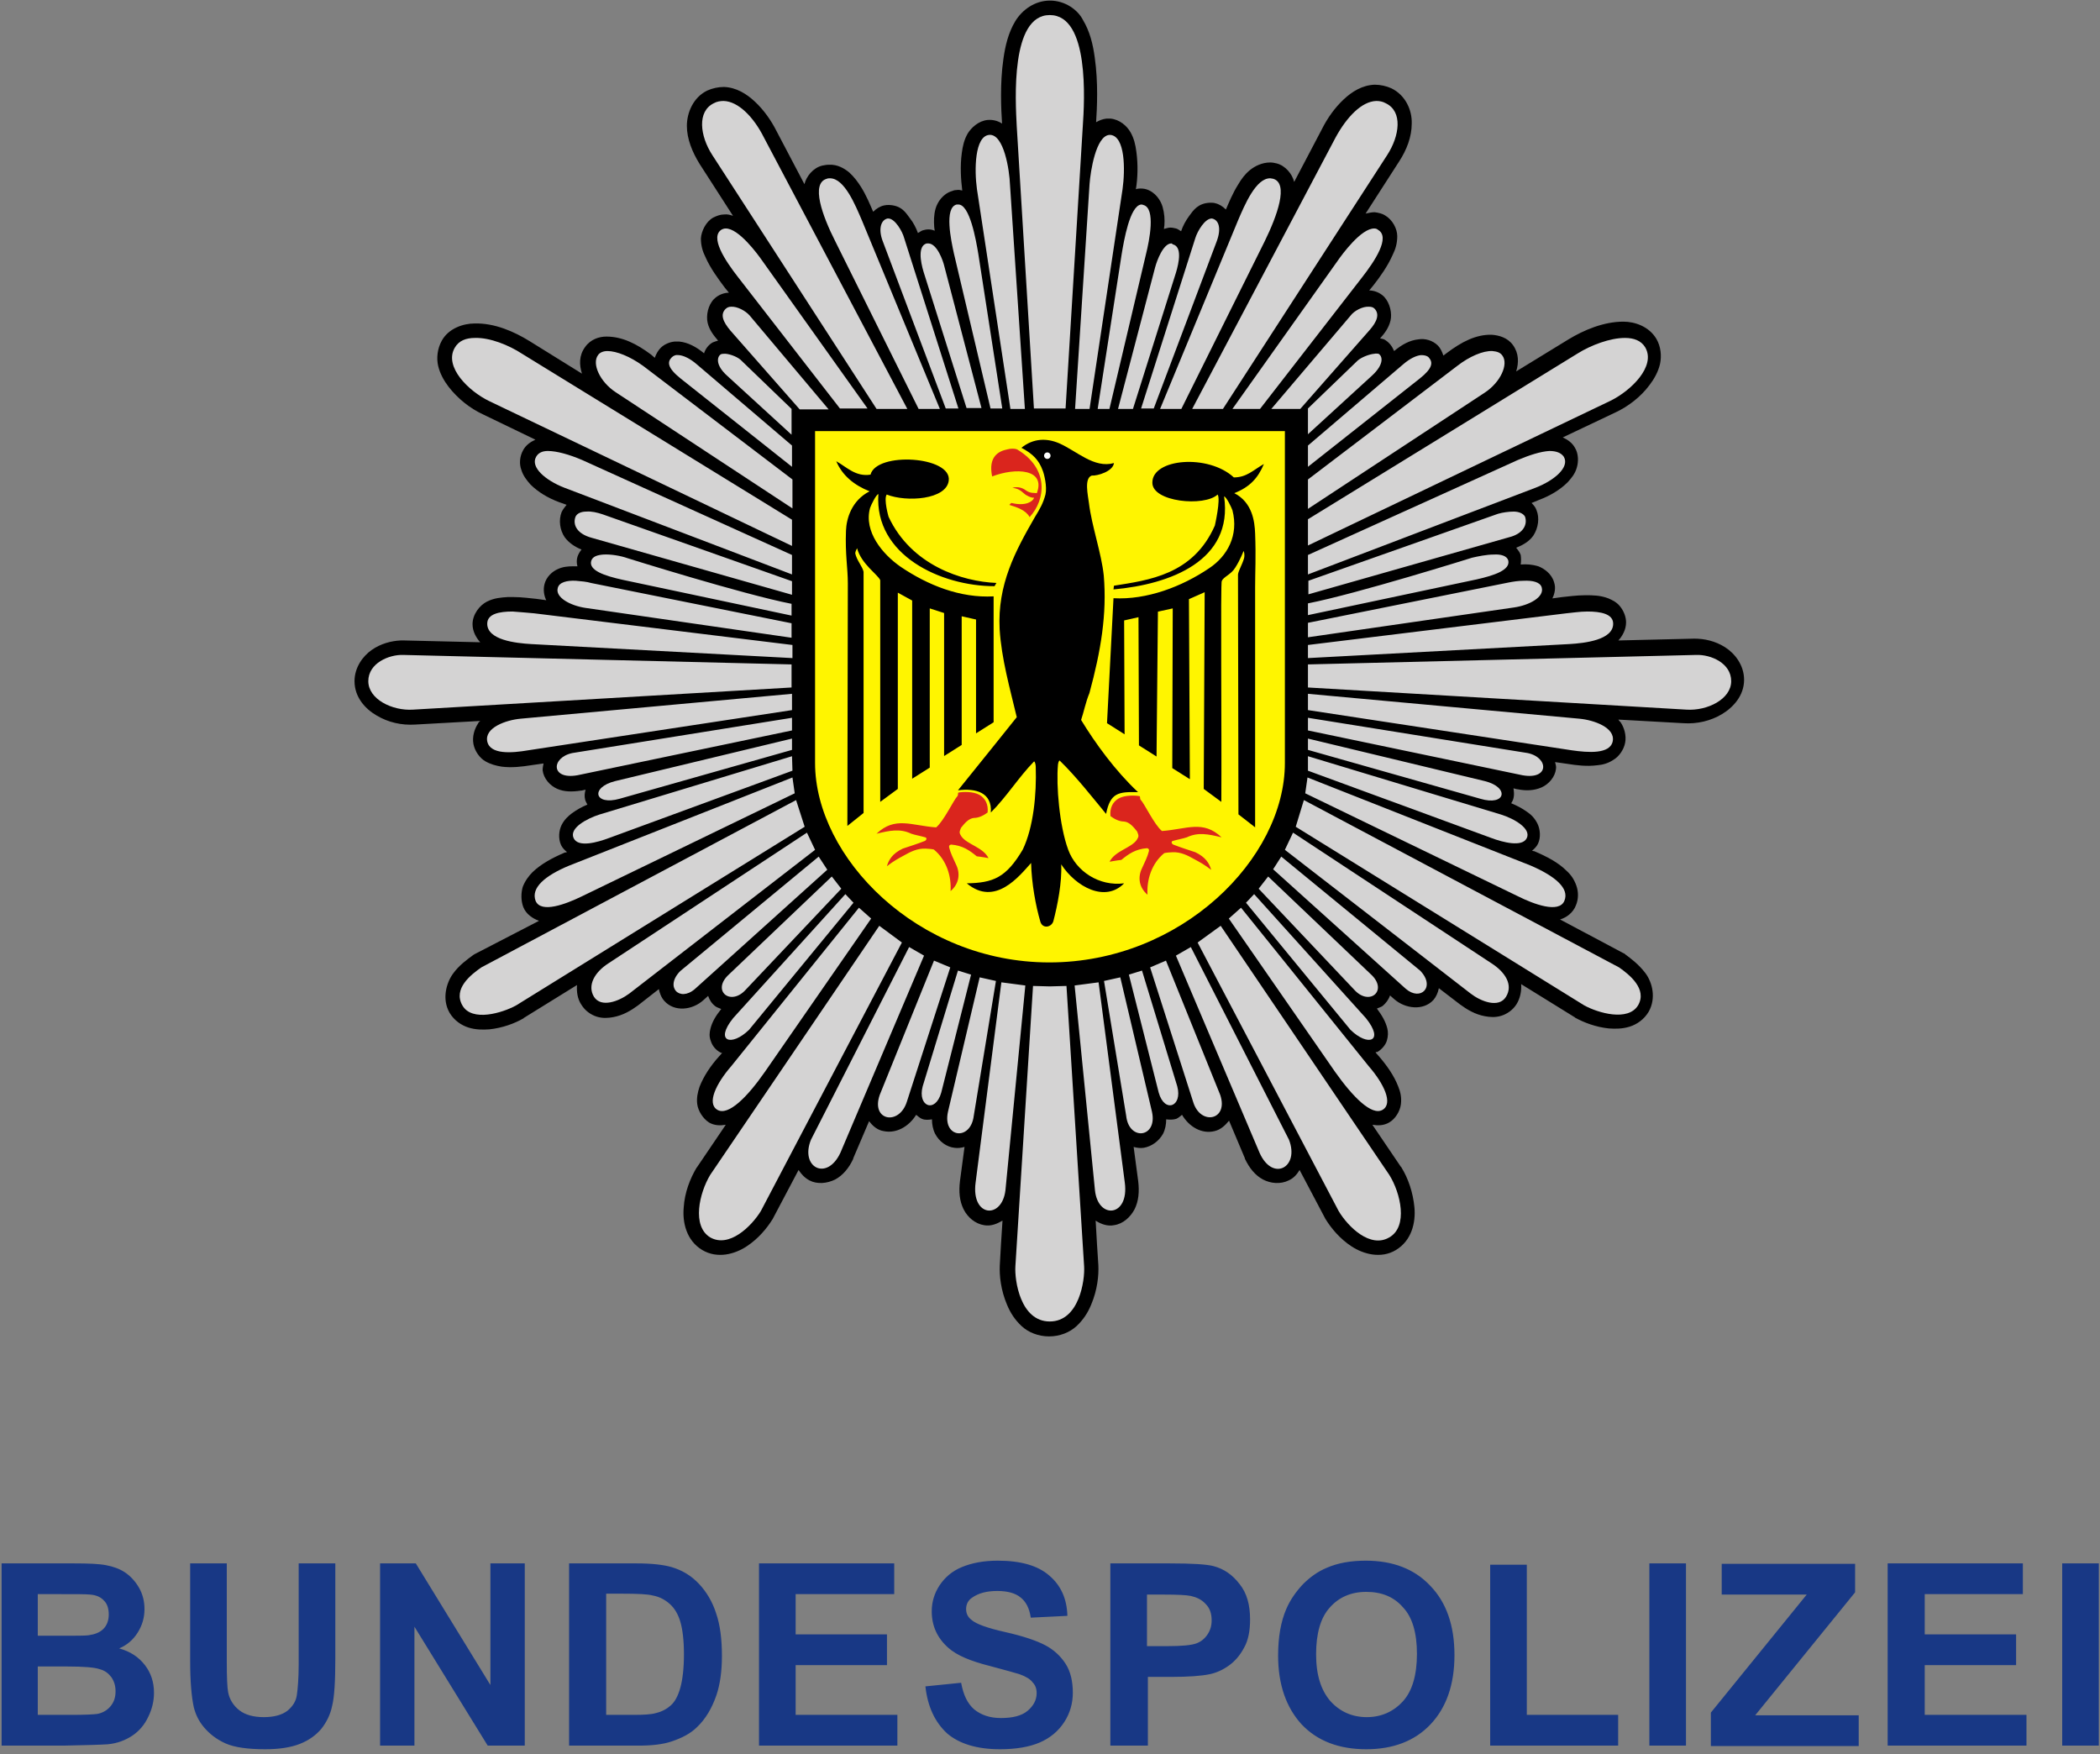 <svg width="261" height="218" viewBox="0 0 261 218" fill="none" xmlns="http://www.w3.org/2000/svg">
<rect x="0" y="0" width="261" height="218" fill="#808080" stroke="none"/>
<path d="M130.498 0.073C128.587 0.073 127.013 1.253 126.17 2.658C125.327 4.063 124.934 5.693 124.709 7.323C124.26 10.414 124.428 13.617 124.541 15.359C124.035 15.022 123.417 14.853 122.742 14.91C121.618 15.022 120.719 15.865 120.269 16.596C119.82 17.382 119.651 18.169 119.539 19.012C119.314 20.642 119.426 22.328 119.595 23.677C119.37 23.621 119.145 23.564 118.864 23.621C118.64 23.621 118.471 23.677 118.359 23.733C117.178 24.07 116.504 25.138 116.279 25.925C116.054 26.712 116.054 27.498 116.111 28.229C116.111 28.398 116.167 28.51 116.167 28.679C115.942 28.566 115.661 28.51 115.38 28.51C115.155 28.51 114.874 28.566 114.706 28.622C114.481 28.679 114.312 28.847 114.087 28.96C113.863 28.341 113.525 27.667 113.076 27.105C112.57 26.431 112.064 25.531 110.491 25.475C110.266 25.475 110.097 25.475 109.872 25.531C109.367 25.644 108.917 25.925 108.524 26.318C108.13 25.419 107.681 24.295 107.006 23.227C106.613 22.609 106.163 21.991 105.545 21.429C104.927 20.923 104.084 20.417 103.016 20.473C102.735 20.473 102.454 20.53 102.173 20.586C101.049 20.867 100.206 21.935 99.981 22.89L96.553 16.371C95.822 14.91 94.923 13.673 93.855 12.662C92.788 11.65 91.495 10.863 89.978 10.807C89.247 10.807 88.516 10.976 87.898 11.257C86.156 12.1 85.369 14.01 85.369 15.64C85.369 17.27 86.044 18.9 86.943 20.361L91.102 26.824C90.764 26.712 90.427 26.599 89.978 26.655C89.528 26.655 89.078 26.824 88.629 27.049C87.73 27.555 87.168 28.735 87.111 29.634C87.111 30.533 87.336 31.264 87.673 31.938C88.292 33.343 89.247 34.636 90.09 35.76L90.596 36.378C90.034 36.378 89.303 36.603 88.741 37.165C88.011 37.895 87.73 39.188 87.954 40.143C88.179 41.043 88.685 41.661 89.247 42.335C89.022 42.391 88.854 42.448 88.573 42.56C88.067 42.841 87.673 43.347 87.505 43.909C86.549 43.122 85.538 42.56 84.414 42.448C84.189 42.448 84.02 42.448 83.852 42.448C83.234 42.504 82.559 42.785 82.11 43.234C81.829 43.515 81.548 43.965 81.379 44.471L80.929 44.077C79.131 42.729 77.333 41.829 75.366 41.829C74.466 41.829 73.399 42.167 72.724 43.122C71.937 44.19 71.994 45.37 72.331 46.438L65.812 42.391C63.901 41.211 61.484 40.143 59.011 40.2C57.55 40.2 55.752 40.818 54.909 42.335C54.347 43.347 54.234 44.527 54.459 45.482C54.684 46.438 55.19 47.337 55.752 48.068C56.932 49.585 58.449 50.765 60.023 51.496L66.542 54.643C65.924 54.924 65.362 55.317 65.025 55.936C64.575 56.722 64.519 57.678 64.8 58.408C65.025 59.139 65.474 59.701 65.924 60.207C66.879 61.162 68.116 61.893 69.465 62.399L70.42 62.736C70.195 63.017 69.97 63.298 69.802 63.635C69.408 64.647 69.577 65.883 70.195 66.782C70.701 67.457 71.432 67.962 72.275 68.3C72.05 68.581 71.881 68.862 71.769 69.199C71.656 69.592 71.656 69.986 71.769 70.379H71.713C71.544 70.379 71.319 70.379 71.207 70.379C70.589 70.379 69.97 70.435 69.352 70.716C68.678 70.997 67.891 71.672 67.666 72.627C67.498 73.301 67.61 74.032 67.891 74.594L66.655 74.425C65.98 74.369 64.912 74.201 63.788 74.201C63.62 74.201 63.395 74.201 63.114 74.201C62.271 74.257 61.428 74.313 60.529 74.763C59.63 75.212 58.73 76.336 58.73 77.573C58.73 78.472 59.18 79.259 59.686 79.821L50.244 79.596C50.132 79.596 49.963 79.596 49.795 79.596C48.614 79.652 47.322 79.989 46.198 80.776C45.074 81.563 44.062 82.968 44.062 84.654C44.062 86.621 45.355 88.082 46.816 88.925C48.221 89.768 49.907 90.161 51.593 90.049L59.686 89.599C59.573 89.712 59.461 89.768 59.405 89.937C58.955 90.611 58.674 91.566 58.843 92.466C59.011 93.365 59.63 94.208 60.304 94.601C60.978 94.995 61.653 95.163 62.327 95.276C63.62 95.444 64.912 95.276 65.98 95.107L67.554 94.882C67.498 95.163 67.441 95.444 67.441 95.725C67.554 96.737 68.341 97.636 69.24 98.029C70.139 98.423 71.094 98.423 72.218 98.254C72.218 98.254 72.218 98.254 72.275 98.254L72.78 98.142C72.668 98.535 72.612 98.929 72.724 99.378C72.78 99.603 72.893 99.772 73.005 99.996C72.331 100.277 71.713 100.615 71.094 101.064C70.645 101.401 70.139 101.851 69.802 102.525C69.465 103.2 69.352 104.211 69.746 105.054C69.914 105.392 70.195 105.673 70.476 105.897L70.251 105.954H70.195C68.622 106.628 67.273 107.359 66.205 108.37C65.699 108.876 65.25 109.494 64.969 110.225C64.744 111.012 64.744 111.911 65.025 112.698C65.362 113.597 66.205 114.159 66.992 114.44L58.955 118.599C58.899 118.655 58.843 118.655 58.787 118.711C58.112 119.217 57.044 119.947 56.258 121.071C55.471 122.195 54.909 124.162 55.864 125.848C56.426 126.804 57.325 127.422 58.225 127.703C59.124 127.984 59.967 127.984 60.81 127.928C62.44 127.759 63.957 127.197 65.025 126.579C65.025 126.579 65.081 126.579 65.081 126.523L71.713 122.42C71.656 123.263 71.769 124.162 72.275 124.893C72.724 125.624 73.455 126.129 74.185 126.354C74.916 126.579 75.59 126.523 76.209 126.41C77.445 126.186 78.457 125.567 79.3 124.949L81.885 122.926C81.997 123.432 82.166 123.938 82.559 124.387C83.796 125.792 86.044 125.567 87.449 124.275L88.011 123.769C88.179 124.275 88.46 124.724 88.91 125.062C89.135 125.23 89.416 125.286 89.64 125.399C88.966 126.242 88.516 126.972 88.292 127.872C88.179 128.321 88.123 128.827 88.348 129.389C88.516 129.951 88.966 130.513 89.528 130.794C89.584 130.85 89.697 130.85 89.753 130.85L89.416 131.244L89.359 131.3C88.292 132.48 87.449 133.773 86.943 135.065C86.718 135.74 86.549 136.47 86.662 137.257C86.774 138.044 87.336 138.999 88.123 139.505C88.797 139.898 89.528 139.898 90.202 139.786L86.662 145.013C86.662 145.013 86.662 145.069 86.606 145.069C85.763 146.474 85.088 148.216 84.976 150.071C84.807 151.925 85.313 154.173 87.28 155.353C89.191 156.477 91.326 155.859 92.788 154.904C94.249 153.948 95.317 152.656 96.047 151.476C96.047 151.419 96.103 151.419 96.103 151.363L99.251 145.406C99.588 145.912 99.981 146.361 100.599 146.699C101.555 147.204 102.791 147.092 103.803 146.586C104.758 146.08 105.545 145.125 106.051 144.001C106.051 144.001 106.051 144.001 106.051 143.945L108.018 139.336C108.467 139.955 109.086 140.46 109.816 140.573C111.39 140.91 112.963 140.011 113.863 138.55C114.087 138.718 114.312 138.943 114.593 139.055C114.987 139.224 115.436 139.168 115.83 139.112C115.83 139.73 115.942 140.348 116.223 140.91C116.729 141.865 117.628 142.54 118.64 142.652C119.089 142.708 119.483 142.652 119.876 142.54L119.314 146.755C119.145 148.104 119.258 149.284 119.764 150.295C120.269 151.307 121.225 152.094 122.293 152.262C123.136 152.431 123.922 152.094 124.597 151.7C124.428 154.005 124.372 155.41 124.26 157.264C124.203 158.501 124.372 160.299 125.159 162.154C125.552 163.109 126.114 164.008 126.957 164.795C127.8 165.582 129.037 166.088 130.385 166.088C131.734 166.088 132.971 165.582 133.814 164.795C134.657 164.008 135.219 163.109 135.612 162.154C136.399 160.299 136.567 158.501 136.511 157.264C136.399 155.41 136.286 154.005 136.174 151.7C136.848 152.15 137.691 152.431 138.478 152.262C139.602 152.094 140.501 151.251 141.007 150.295C141.513 149.284 141.625 148.104 141.457 146.755L140.895 142.54C141.288 142.652 141.682 142.708 142.131 142.652C143.143 142.484 144.042 141.809 144.548 140.91C144.829 140.348 144.941 139.73 144.941 139.112C145.391 139.168 145.784 139.168 146.178 139.055C146.459 138.943 146.683 138.718 146.908 138.55C147.807 140.067 149.381 140.966 150.955 140.573C151.685 140.404 152.247 139.898 152.753 139.28L154.72 143.945C154.72 143.945 154.72 143.945 154.72 144.001C155.282 145.181 156.013 146.08 156.968 146.586C157.923 147.092 159.16 147.204 160.171 146.699C160.79 146.418 161.183 145.968 161.52 145.406L164.667 151.363C164.667 151.419 164.724 151.419 164.724 151.476C165.454 152.656 166.522 153.948 167.983 154.904C169.444 155.859 171.636 156.477 173.491 155.353C175.458 154.173 175.964 151.925 175.795 150.071C175.626 148.216 175.008 146.418 174.165 145.069C174.165 145.069 174.165 145.013 174.109 145.013L170.568 139.786C171.243 139.898 171.973 139.898 172.648 139.505C173.435 139.055 173.997 138.1 174.109 137.257C174.221 136.414 174.053 135.683 173.772 135.009C173.266 133.716 172.423 132.48 171.355 131.244L171.299 131.187L170.962 130.794C171.018 130.738 171.13 130.738 171.187 130.738C171.692 130.457 172.198 129.895 172.367 129.333C172.535 128.771 172.535 128.265 172.423 127.815C172.198 126.916 171.749 126.186 171.13 125.343C171.355 125.23 171.636 125.174 171.861 125.005C172.254 124.668 172.592 124.219 172.76 123.713L173.266 124.162C174.671 125.399 176.919 125.624 178.155 124.275C178.493 123.881 178.717 123.376 178.83 122.814L181.471 124.837C182.314 125.455 183.326 126.073 184.562 126.298C185.18 126.41 185.855 126.467 186.585 126.242C187.316 126.017 188.047 125.511 188.496 124.781C188.946 124.05 189.114 123.151 189.058 122.308L195.69 126.41C195.69 126.41 195.746 126.41 195.746 126.467C196.87 127.085 198.331 127.647 199.961 127.815C200.804 127.872 201.647 127.872 202.546 127.591C203.445 127.31 204.345 126.691 204.907 125.736C205.862 124.05 205.356 122.083 204.513 120.959C203.67 119.835 202.659 119.104 201.984 118.599C201.928 118.542 201.872 118.486 201.816 118.486L193.891 114.271C194.678 114.046 195.521 113.428 195.858 112.529C196.196 111.742 196.196 110.843 195.915 110.056C195.634 109.269 195.24 108.707 194.678 108.202C193.667 107.19 192.262 106.459 190.688 105.785H190.632L190.407 105.729C190.688 105.504 190.969 105.223 191.138 104.886C191.531 104.099 191.419 103.031 191.081 102.357C190.744 101.682 190.295 101.233 189.789 100.896C189.171 100.446 188.496 100.109 187.822 99.828C187.934 99.659 188.047 99.434 188.103 99.21C188.215 98.76 188.159 98.367 188.103 97.973L188.552 98.086C188.552 98.086 188.552 98.086 188.609 98.086C189.676 98.31 190.688 98.254 191.587 97.861C192.486 97.467 193.273 96.568 193.386 95.557C193.442 95.219 193.329 94.995 193.273 94.714L194.847 94.938C195.915 95.107 197.207 95.276 198.5 95.107C199.174 95.051 199.849 94.882 200.523 94.433C201.197 94.039 201.816 93.196 201.984 92.297C202.153 91.398 201.872 90.442 201.422 89.768C201.31 89.656 201.197 89.543 201.141 89.431L209.234 89.88C210.92 89.993 212.606 89.599 214.011 88.756C215.416 87.913 216.765 86.452 216.765 84.485C216.765 82.687 215.641 81.226 214.404 80.439C213.168 79.652 211.819 79.371 210.583 79.371L201.141 79.596C201.647 79.034 202.097 78.247 202.097 77.348C202.097 76.673 201.816 75.943 201.366 75.381C200.916 74.819 200.411 74.594 199.905 74.369C198.893 73.976 197.938 73.976 197.039 73.976C195.915 73.976 194.847 74.144 194.172 74.201L192.936 74.369C193.217 73.807 193.386 73.077 193.161 72.402C192.88 71.334 191.924 70.66 191.194 70.379C190.463 70.154 189.733 70.098 189.058 70.154H189.002C189.058 69.761 189.058 69.367 189.002 68.974C188.89 68.637 188.665 68.356 188.44 68.075C189.283 67.738 190.07 67.288 190.576 66.557C191.194 65.602 191.362 64.366 190.969 63.41C190.857 63.073 190.632 62.792 190.351 62.511L191.306 62.118C192.655 61.612 193.891 60.881 194.847 59.926C195.296 59.42 195.746 58.914 195.971 58.127C196.196 57.397 196.196 56.385 195.746 55.655C195.409 55.036 194.847 54.643 194.229 54.362L200.748 51.271C202.321 50.54 203.895 49.36 205.019 47.843C205.581 47.112 206.087 46.213 206.312 45.258C206.536 44.246 206.424 43.066 205.862 42.11C204.963 40.593 203.221 39.975 201.759 39.975C199.287 39.975 196.814 41.043 194.959 42.167L188.44 46.157C188.777 45.089 188.777 43.909 188.047 42.897C187.372 41.942 186.248 41.661 185.405 41.605C183.438 41.548 181.64 42.504 179.841 43.853L179.392 44.19C179.223 43.684 178.998 43.234 178.717 42.953C178.043 42.279 177.088 42.054 176.357 42.167C175.177 42.279 174.221 42.841 173.266 43.628C173.041 43.066 172.704 42.616 172.198 42.279C171.973 42.11 171.749 42.11 171.524 42.054C172.086 41.436 172.592 40.762 172.816 39.862C173.041 38.963 172.76 37.671 172.03 36.884C171.468 36.322 170.737 36.097 170.175 36.097L170.681 35.479C171.524 34.411 172.479 33.062 173.097 31.657C173.435 30.983 173.659 30.252 173.659 29.353C173.659 28.454 173.097 27.33 172.142 26.768C171.805 26.543 171.299 26.431 170.849 26.374C170.4 26.374 170.063 26.487 169.725 26.543L173.884 20.08C174.84 18.619 175.458 16.989 175.458 15.359C175.514 13.673 174.671 11.819 172.929 10.976C172.311 10.695 171.58 10.526 170.849 10.526C169.332 10.582 168.039 11.369 166.972 12.381C165.904 13.392 165.005 14.629 164.274 16.09L160.846 22.609C160.621 21.654 159.778 20.586 158.654 20.305C158.429 20.249 158.148 20.192 157.867 20.192C156.856 20.192 155.956 20.642 155.338 21.148C154.72 21.654 154.27 22.272 153.877 22.946C153.203 24.014 152.753 25.138 152.36 26.037C151.966 25.644 151.517 25.363 151.011 25.25C150.842 25.194 150.617 25.194 150.393 25.194C148.875 25.25 148.313 26.15 147.807 26.824C147.358 27.442 147.021 28.06 146.796 28.735C146.571 28.622 146.402 28.454 146.178 28.398C145.897 28.341 145.728 28.285 145.447 28.285C145.166 28.285 144.941 28.398 144.66 28.454C144.66 28.285 144.716 28.117 144.716 28.004C144.773 27.274 144.716 26.487 144.492 25.7C144.267 24.913 143.592 23.845 142.412 23.508C142.187 23.452 141.85 23.396 141.401 23.452C141.344 23.452 141.288 23.508 141.176 23.508C141.401 22.159 141.457 20.473 141.232 18.844C141.12 18.001 140.951 17.214 140.501 16.427C140.052 15.64 139.153 14.853 138.029 14.741C137.804 14.741 137.635 14.741 137.523 14.741C137.017 14.797 136.624 14.966 136.23 15.191C136.343 13.448 136.511 10.301 136.062 7.154C135.837 5.468 135.443 3.894 134.6 2.489C133.982 1.253 132.409 0.073 130.498 0.073Z" fill="black"/>
<path fill-rule="evenodd" clip-rule="evenodd" d="M130.469 1.871C125.58 1.871 126.198 12.437 126.366 15.696L128.502 50.765H132.436L134.572 15.753C134.796 12.493 135.415 1.871 130.469 1.871ZM89.949 12.549C89.555 12.549 89.106 12.605 88.713 12.83C86.633 13.842 86.97 16.877 88.544 19.293L108.944 50.821H112.766L94.951 17.101C93.658 14.516 91.747 12.605 89.949 12.549ZM171.045 12.549C169.247 12.605 167.392 14.516 165.987 17.101L148.172 50.821H151.994L172.394 19.293C173.968 16.877 174.361 13.842 172.226 12.83C171.832 12.605 171.439 12.549 171.045 12.549ZM122.938 16.764C121.14 16.933 121.084 21.092 121.421 23.508L125.58 50.821H127.378L125.523 22.89C125.467 21.26 124.793 16.596 122.938 16.764ZM137.887 16.764C136.201 16.877 135.527 21.316 135.415 22.89L133.616 50.821H135.415L139.517 23.508C139.854 21.092 139.854 16.933 138 16.764C138 16.764 137.944 16.764 137.887 16.764ZM103.156 22.159C103.043 22.159 102.875 22.159 102.762 22.216C100.739 22.778 102.2 26.824 103.83 30.027L114.171 50.821H116.812L107.146 27.442C106.303 25.475 104.954 22.159 103.156 22.159ZM157.895 22.159C156.096 22.103 154.691 25.475 153.848 27.442L144.182 50.821H146.823L157.164 30.027C158.738 26.824 160.199 22.778 158.232 22.216C158.119 22.216 158.007 22.159 157.895 22.159ZM119.06 25.419C119.004 25.419 118.948 25.419 118.892 25.419C117.318 25.812 118.217 29.915 118.555 31.489L123.107 50.765H124.568L121.589 31.545C121.308 29.859 120.522 25.307 119.06 25.419ZM141.821 25.419C140.416 25.588 139.686 29.915 139.405 31.601L136.426 50.821H137.887L142.44 31.545C142.833 29.971 143.676 25.869 142.102 25.475C141.99 25.419 141.878 25.419 141.821 25.419ZM110.462 27.161C110.406 27.161 110.349 27.161 110.293 27.161C109.506 27.33 109.113 28.454 109.731 30.027L117.543 50.765H119.117L112.373 29.578C112.148 28.735 111.249 27.217 110.462 27.161ZM150.532 27.161C149.746 27.217 148.846 28.679 148.565 29.578L141.821 50.765H143.395L151.207 30.027C151.825 28.398 151.488 27.33 150.645 27.161C150.645 27.161 150.589 27.161 150.532 27.161ZM90.174 28.398C90.005 28.398 89.837 28.454 89.724 28.51C88.15 29.409 90.118 32.388 91.747 34.467L104.392 50.765H107.82L94.726 32.388C94.22 31.657 91.803 28.341 90.174 28.398ZM170.821 28.398C169.191 28.341 166.774 31.657 166.268 32.388L153.174 50.821H156.602L169.247 34.523C170.877 32.444 172.844 29.465 171.27 28.566C171.158 28.454 170.989 28.398 170.821 28.398ZM115.407 30.252C115.351 30.252 115.295 30.252 115.183 30.252C114.059 30.533 114.396 32.5 114.789 33.793L120.128 50.709H121.983L117.374 33.118C117.206 32.388 116.475 30.308 115.407 30.252ZM145.587 30.252C144.575 30.252 143.788 32.388 143.564 33.231L138.955 50.821H140.81L146.149 33.905C146.542 32.613 146.936 30.646 145.755 30.365C145.699 30.308 145.643 30.252 145.587 30.252ZM90.848 38.12C90.567 38.12 90.342 38.233 90.174 38.401C89.499 39.076 89.837 39.975 90.792 41.099L99.391 50.878H102.987L93.152 39.188C92.647 38.626 91.635 38.064 90.848 38.12ZM170.146 38.12C169.359 38.064 168.292 38.626 167.842 39.244L158.007 50.821H161.604L170.202 41.043C171.158 39.975 171.495 39.019 170.821 38.345C170.652 38.176 170.427 38.12 170.146 38.12ZM59.039 41.998C57.915 41.998 57.016 42.335 56.51 43.234C55.161 45.595 58.252 48.63 60.837 49.866L98.435 67.85V64.59L64.884 43.965C63.254 42.897 60.894 41.942 59.039 41.998ZM201.955 41.998C200.101 41.998 197.74 42.897 196.111 43.909L162.559 64.534V67.794L200.157 49.81C202.686 48.573 205.833 45.539 204.484 43.178C203.979 42.335 203.079 41.998 201.955 41.998ZM75.505 43.628C75 43.628 74.55 43.796 74.325 44.134C73.538 45.201 74.55 47.449 76.517 48.742L98.491 63.185V59.589L79.945 45.482C78.316 44.302 76.629 43.628 75.505 43.628ZM185.489 43.628C184.309 43.572 182.623 44.302 181.105 45.482L162.559 59.589V63.242L184.533 48.798C186.5 47.506 187.512 45.258 186.725 44.19C186.444 43.796 186.051 43.684 185.489 43.628ZM90.174 43.965C89.949 43.965 89.78 43.965 89.612 44.021C89.106 44.302 88.881 45.37 90.398 46.719L98.379 54.025V50.821L92.197 44.864C91.803 44.415 90.848 44.021 90.174 43.965ZM170.821 43.965C170.146 44.021 169.191 44.415 168.741 44.808L162.559 50.765V53.969L170.54 46.663C172.057 45.258 171.832 44.246 171.326 43.965C171.214 43.965 171.045 43.909 170.821 43.965ZM84.385 44.134C83.992 44.077 83.711 44.19 83.486 44.415C82.924 44.977 82.924 45.707 84.61 47.056L98.435 58.015V55.374L86.577 45.258C85.79 44.583 85.003 44.19 84.385 44.134ZM176.609 44.134C175.991 44.19 175.204 44.583 174.417 45.258L162.559 55.374V58.015L176.441 47.056C178.07 45.763 178.127 45.033 177.565 44.415C177.34 44.19 177.003 44.134 176.609 44.134ZM68.087 56.048C67.413 56.048 66.907 56.273 66.626 56.779C65.895 58.071 67.806 59.701 70.11 60.6L98.435 71.391V68.974L72.358 57.172C70.785 56.498 69.211 56.048 68.087 56.048ZM192.57 56.048C191.502 56.104 190.097 56.554 188.636 57.172L162.559 68.974V71.391L190.884 60.6C193.188 59.701 195.099 58.071 194.368 56.779C194.031 56.273 193.413 56.048 192.57 56.048ZM72.864 63.579C72.246 63.579 71.684 63.804 71.515 64.253C71.178 65.209 71.684 66.333 73.538 66.838L98.435 73.919V72.234L74.887 63.916C74.213 63.691 73.482 63.523 72.864 63.579ZM188.13 63.579C187.512 63.579 186.725 63.691 186.163 63.86L162.615 72.177V73.863L187.512 66.782C189.367 66.333 189.872 65.152 189.535 64.197C189.31 63.803 188.748 63.579 188.13 63.579ZM75 68.918C74.269 68.974 73.651 69.142 73.482 69.705C73.145 70.885 75.112 71.559 77.416 72.065L98.379 76.505V75.043C92.309 73.863 77.978 69.367 77.978 69.367C77.192 69.086 75.955 68.862 75 68.918ZM185.657 68.918C184.758 68.918 183.69 69.143 182.96 69.311C182.96 69.311 168.629 73.807 162.559 74.987V76.448L183.522 72.009C185.77 71.503 187.737 70.829 187.456 69.648C187.287 69.086 186.557 68.862 185.657 68.918ZM71.572 72.177C70.504 72.121 69.492 72.346 69.323 73.077C68.986 74.257 70.897 75.268 72.752 75.549L98.379 79.259V77.46L73.482 72.458C72.92 72.29 72.246 72.234 71.572 72.177ZM189.367 72.177C188.692 72.177 188.018 72.29 187.456 72.402L162.559 77.404V79.202L188.186 75.493C190.097 75.212 191.952 74.201 191.615 73.02C191.446 72.346 190.491 72.121 189.367 72.177ZM63.703 75.999C62.074 75.999 60.556 76.28 60.556 77.516C60.556 79.54 64.097 79.933 66.008 80.045L98.491 81.788V80.158L66.401 76.224C65.614 76.168 64.659 76.055 63.703 75.999ZM197.291 75.999C196.335 75.999 195.324 76.168 194.649 76.224L162.559 80.158V81.788L195.043 80.045C196.954 79.933 200.494 79.54 200.494 77.516C200.494 76.28 198.921 75.999 197.291 75.999ZM50.103 81.394C48.361 81.338 45.776 82.406 45.776 84.654C45.776 86.902 48.754 88.363 51.34 88.194L98.379 85.441V82.574L50.103 81.394ZM210.835 81.394L162.559 82.574V85.441L209.599 88.194C212.184 88.363 215.162 86.902 215.162 84.654C215.162 82.406 212.633 81.338 210.835 81.394ZM98.435 86.227L64.715 89.318C62.861 89.487 60.219 90.442 60.556 92.128C60.894 93.814 63.647 93.59 65.614 93.252L98.435 88.251V86.227ZM162.559 86.227V88.251L195.38 93.252C197.347 93.533 200.101 93.758 200.438 92.128C200.775 90.442 198.134 89.487 196.279 89.318L162.559 86.227ZM98.435 89.206L71.122 93.59C68.481 94.152 68.424 96.962 71.796 96.343L98.435 90.779V89.206ZM162.559 89.206V90.779L189.198 96.343C192.57 96.962 192.514 94.152 189.872 93.59L162.559 89.206ZM98.435 91.791L76.461 97.074C73.314 97.861 73.876 100.165 77.023 99.266L98.435 93.196V91.791ZM162.559 91.791V93.196L183.971 99.266C187.119 100.221 187.681 97.861 184.533 97.074L162.559 91.791ZM98.435 93.983L74.494 101.233C72.92 101.739 70.728 102.919 71.29 104.155C71.853 105.392 74.325 104.661 75.674 104.155L98.491 95.781L98.435 93.983ZM162.559 93.983V95.781L185.376 104.155C186.725 104.661 189.198 105.335 189.76 104.155C190.322 102.975 188.186 101.739 186.557 101.233L162.559 93.983ZM98.491 96.624L70.728 107.583C67.75 108.82 65.951 110.337 66.57 111.967C67.244 113.541 70.335 112.36 72.302 111.405L98.772 98.591L98.491 96.624ZM162.503 96.624L162.222 98.591L188.692 111.405C190.603 112.36 193.75 113.541 194.425 111.967C195.099 110.393 193.244 108.876 190.266 107.583L162.503 96.624ZM98.941 99.434L59.826 120.228C58.533 121.128 56.285 122.87 57.465 124.949C58.645 127.029 62.411 125.905 64.153 124.949L100.009 102.75L98.941 99.434ZM162.053 99.434L161.042 102.75L196.897 124.949C198.64 125.905 202.349 126.972 203.585 124.949C204.765 122.926 202.517 121.128 201.225 120.228L162.053 99.434ZM100.29 103.481L75.618 119.723C73.876 120.847 72.977 122.476 73.82 123.881C74.719 125.286 76.91 124.443 78.203 123.488L101.301 105.616L100.29 103.481ZM160.705 103.481L159.693 105.616L182.791 123.488C184.028 124.443 186.276 125.343 187.175 123.881C188.074 122.42 187.119 120.847 185.376 119.723L160.705 103.481ZM101.751 106.459L84.554 120.678C82.587 122.645 84.441 124.556 86.352 122.926L102.819 108.089L101.751 106.459ZM159.243 106.459L158.232 108.033L174.698 122.87C176.553 124.5 178.464 122.645 176.497 120.622L159.243 106.459ZM103.381 108.932L90.455 121.24C88.488 123.207 90.848 125.062 92.703 122.982L104.561 110.45L103.381 108.932ZM157.614 108.932L156.433 110.45L168.292 122.982C170.146 125.062 172.45 123.207 170.54 121.24L157.614 108.932ZM105.067 111.124L91.129 126.523C88.769 129.445 90.904 130.12 93.096 127.984L106.078 112.192L105.067 111.124ZM155.871 111.124L154.86 112.192L167.842 127.984C170.034 130.12 172.113 129.445 169.753 126.523L155.871 111.124ZM106.753 112.81L90.904 132.48C88.993 134.672 87.813 137.145 89.162 137.931C90.511 138.718 92.871 136.358 95.063 133.211L108.27 114.159L106.753 112.81ZM154.242 112.81L152.724 114.159L165.931 133.211C168.123 136.302 170.483 138.718 171.832 137.931C173.181 137.145 172.001 134.672 170.09 132.48L154.242 112.81ZM109.282 115.058L88.263 146.024C86.914 148.272 85.959 152.375 88.263 153.78C90.623 155.129 93.377 152.431 94.557 150.52L112.092 117.137L109.282 115.058ZM151.713 115.058L148.846 117.137L166.381 150.52C167.561 152.487 170.315 155.185 172.675 153.78C175.036 152.431 174.08 148.272 172.675 146.024L151.713 115.058ZM112.991 117.699L100.795 141.641C99.391 145.069 102.762 146.867 104.448 143.27L114.845 118.767L112.991 117.699ZM148.003 117.699L146.149 118.767L156.546 143.27C158.176 146.923 161.548 145.069 160.199 141.641L148.003 117.699ZM116.082 119.385L109.338 136.077C108.214 139.28 111.754 139.955 112.71 136.92L118.105 120.228L116.082 119.385ZM144.912 119.385L142.945 120.228L148.284 136.92C149.184 139.955 152.724 139.224 151.656 136.077L144.912 119.385ZM119.06 120.622L114.677 135.009C114.002 137.538 116.25 138.381 116.981 135.796L120.69 121.128L119.06 120.622ZM141.934 120.622L140.304 121.128L144.013 135.796C144.744 138.381 146.992 137.538 146.317 135.009L141.934 120.622ZM121.758 121.465L117.824 138.156C117.093 141.416 120.634 141.865 121.027 138.662L123.781 121.914L121.758 121.465ZM139.236 121.465L137.213 121.914L139.967 138.662C140.304 141.865 143.901 141.416 143.17 138.156L139.236 121.465ZM124.456 122.083L121.252 146.98C120.69 151.251 124.512 151.588 124.961 147.935L127.434 122.476L124.456 122.083ZM136.539 122.083L133.56 122.476L136.089 147.935C136.482 151.588 140.36 151.251 139.798 146.98L136.539 122.083ZM128.39 122.533C128.39 122.533 126.928 145.743 126.198 157.377C126.085 159.119 126.816 164.233 130.469 164.233C134.122 164.233 134.853 159.119 134.74 157.377C134.01 145.799 132.548 122.533 132.548 122.533L130.469 122.589L128.39 122.533Z" fill="#D4D3D3"/>
<path fill-rule="evenodd" clip-rule="evenodd" d="M101.301 94.826C101.301 106.516 114.002 119.61 130.413 119.61C146.823 119.61 159.693 106.684 159.693 94.826V53.575H101.301V94.826Z" fill="#FFF500"/>
<path fill-rule="evenodd" clip-rule="evenodd" d="M125.216 55.844C125.609 55.732 126.115 55.732 126.395 55.844C130.381 58.202 129.988 62.075 127.967 64.265C127.518 63.423 126.395 63.03 125.441 62.749C125.553 62.693 125.609 62.468 125.778 62.524C127.462 62.917 128.36 62.356 128.528 61.851C128.192 61.907 127.518 61.57 127.293 61.346C126.788 60.897 126.507 60.728 125.834 60.616C126.507 60.447 127.069 60.616 127.518 60.953C128.079 61.346 128.528 61.233 128.865 61.289C129.988 58.258 126.227 58.09 123.308 59.212C122.803 56.742 124.094 56.069 125.216 55.844Z" fill="#DA251D"/>
<path fill-rule="evenodd" clip-rule="evenodd" d="M138.015 101.426C137.903 100.359 138.352 99.63 139.026 99.237C139.812 98.788 141.159 98.844 141.664 98.956C141.72 99.068 141.664 99.293 141.776 99.405C142.225 99.854 143.46 102.493 144.415 103.279C147.502 103.054 149.523 101.875 151.824 104.064C150.197 103.671 148.905 103.391 147.502 104.064C146.997 104.233 146.323 104.345 145.762 104.513C145.537 104.57 145.593 104.85 145.818 104.963C146.66 105.299 147.727 105.636 148.569 105.917C149.86 106.534 150.309 107.32 150.533 108.106C149.747 107.489 149.13 107.152 148.4 106.759C147.614 106.31 146.716 105.861 145.706 105.917C145.481 105.917 144.864 105.973 144.695 106.029C143.123 107.32 142.506 109.341 142.618 111.194C141.552 110.295 141.383 109.004 141.945 107.882C142.281 107.152 142.618 106.478 142.787 105.805C142.843 105.58 142.787 105.468 142.562 105.412C141.103 105.524 140.261 106.141 139.362 106.871C138.801 106.927 137.903 107.096 137.903 107.096C138.577 105.748 140.541 105.412 141.271 104.401C141.552 103.952 141.552 103.896 141.327 103.335C140.878 102.773 140.373 102.156 139.699 102.1C139.082 102.1 138.464 101.763 138.015 101.426ZM122.746 100.977C122.859 99.91 122.41 99.181 121.736 98.788C120.95 98.339 119.603 98.395 119.098 98.507C119.042 98.619 119.098 98.844 118.985 98.956C118.536 99.405 117.301 102.044 116.347 102.829C113.26 102.605 111.239 101.426 108.937 103.615C110.565 103.222 111.856 102.942 113.26 103.615C113.765 103.784 114.438 103.896 115 104.064C115.224 104.121 115.168 104.401 114.944 104.513C114.102 104.85 113.035 105.187 112.193 105.468C110.902 106.085 110.453 106.871 110.228 107.657C111.014 107.04 111.632 106.703 112.361 106.31C113.147 105.861 114.046 105.412 115.056 105.468C115.28 105.468 115.898 105.524 116.066 105.58C117.638 106.871 118.256 108.892 118.143 110.744C119.21 109.846 119.378 108.555 118.817 107.433C118.48 106.703 118.143 106.029 117.975 105.356C117.919 105.131 117.975 105.019 118.2 104.963C119.659 105.075 120.501 105.692 121.399 106.422C121.961 106.478 122.859 106.647 122.859 106.647C122.185 105.299 120.22 104.963 119.491 103.952C119.21 103.503 119.21 103.447 119.434 102.886C119.884 102.324 120.389 101.707 121.062 101.651C121.68 101.651 122.297 101.314 122.746 100.977Z" fill="#DA251D"/>
<path fill-rule="evenodd" clip-rule="evenodd" d="M151.794 99.656L149.608 98.046L149.723 73.599L147.768 74.462L147.883 96.838L145.697 95.457L145.754 75.612L143.914 76.015L143.741 94.019L141.555 92.638L141.498 76.705L139.714 77.108L139.772 91.258L137.586 89.877L138.391 74.346C142.533 74.576 146.905 72.908 150.298 70.608C152.542 69.112 153.98 66.523 153.175 63.417C153.06 63.072 152.427 61.749 152.139 61.692C153.29 69.687 145.467 72.621 138.391 73.254L138.449 72.793C142.706 72.103 148.285 71.47 150.989 65.316C150.989 65.316 151.737 62.037 151.334 61.462C149.666 63.015 143.166 62.382 143.223 59.966C143.223 56.975 150.183 56.4 153.347 59.333C154.958 59.333 155.763 58.413 157.086 57.665C156.338 59.448 155.303 60.541 153.405 61.289C155.648 62.439 155.936 64.798 155.993 66.293C156.108 69.284 155.993 70.953 155.993 72.966V102.82L153.922 101.209L153.865 71.528C153.807 71.125 154.383 70.205 154.613 69.4C154.728 68.939 154.613 68.537 154.555 68.479C154.555 68.479 154.152 69.572 153.52 70.55C153.002 71.413 152.024 71.7 151.852 72.218C151.679 72.103 151.852 90.798 151.794 99.656ZM141.44 98.448C138.622 95.802 136.148 92.408 134.365 89.475C134.652 88.669 134.94 87.231 135.4 86.138C136.838 80.846 137.586 76.302 137.183 71.528C136.896 68.767 135.688 65.373 135.343 62.554C135.228 61.577 134.71 59.448 135.688 59.103C136.378 59.161 138.334 58.585 138.449 57.55C135.975 58.24 133.847 56.054 131.604 55.077C130.108 54.444 128.44 54.444 126.945 55.652C128.383 56.4 129.13 57.205 129.591 58.47C129.763 58.873 130.166 60.484 129.936 61.462C129.648 62.554 129.245 63.245 128.613 64.28C126.197 68.479 123.953 72.621 124.241 78.2C124.471 81.882 125.506 85.506 126.369 89.13C126.369 89.13 121.307 95.457 119.064 98.218C121.307 97.93 123.321 98.506 123.148 100.979C125.104 99.023 126.599 96.607 128.498 94.652C128.613 94.537 128.728 95.054 128.728 95.284C128.843 98.736 128.44 102.82 127.117 105.581C125.046 109.09 123.436 109.722 120.157 109.78C123.666 112.714 126.657 108.917 128.152 107.249C128.21 109.78 128.728 112.599 129.303 114.554C129.591 115.475 130.683 115.245 130.914 114.497C131.431 112.541 132.006 109.607 131.891 107.422C133.732 110.24 137.356 112.196 139.714 109.78C136.608 110.183 133.732 108.284 132.754 105.581C131.661 102.59 131.259 97.585 131.489 95.054C131.489 94.939 131.604 94.422 131.719 94.537C133.79 96.55 135.803 99.138 137.471 101.152C137.989 98.506 139.024 98.391 141.44 98.448ZM109.4 72.103V99.656L111.586 98.046V73.656L113.369 74.634V96.78L115.555 95.4V75.612L117.338 76.187V93.961L119.524 92.581V76.59L121.307 76.992V91.143L123.493 89.762V74.116C119.352 74.346 115.325 72.736 111.931 70.435C109.688 68.882 107.33 66.063 108.135 63.13C108.25 62.785 108.883 61.462 109.17 61.404C108.653 68.997 116.936 72.851 123.608 72.851L123.838 72.448C119.582 72.276 113.254 70.262 110.436 64.222C110.436 64.222 109.803 62.037 110.206 61.462C112.679 62.439 117.626 62.094 117.914 59.736C118.316 56.687 108.94 56.112 108.192 58.988C106.352 59.276 105.259 58.068 103.936 57.32C104.684 59.103 106.179 60.311 108.077 61.059C105.834 62.209 105.201 64.453 105.144 65.948C105.029 68.939 105.374 70.55 105.374 72.506L105.316 102.647L107.33 101.037V71.068C107.214 70.435 106.467 69.63 106.294 68.767C106.294 68.537 106.524 68.134 106.524 68.134C107.042 70.09 109.113 71.413 109.4 72.103Z" fill="black"/>
<path d="M130.568 56.63C130.568 56.86 130.396 57.032 130.166 57.032C129.936 57.032 129.763 56.86 129.763 56.63C129.763 56.4 129.936 56.227 130.166 56.227C130.396 56.227 130.568 56.4 130.568 56.63Z" fill="white"/>
<path d="M256.302 216.946V194.298H260.854V216.946H256.302ZM234.609 216.946V194.298H251.413V198.119H239.217V203.121H250.57V206.943H239.217V213.125H251.862V216.946H234.609ZM212.635 216.946V212.844L224.549 198.175H213.984V194.354H230.563V197.894L218.142 213.181H231.012V217.002H212.635M204.992 216.946V194.298H209.544V216.946H204.992ZM185.209 216.946V194.466H189.761V213.125H201.114V216.946H185.209ZM158.851 205.762C158.851 203.458 159.189 201.547 159.863 199.974C160.369 198.794 161.099 197.782 161.942 196.883C162.842 195.984 163.797 195.309 164.865 194.86C166.27 194.241 167.9 193.96 169.754 193.96C173.07 193.96 175.768 194.972 177.735 197.051C179.758 199.131 180.769 201.997 180.769 205.706C180.769 209.359 179.758 212.225 177.791 214.305C175.824 216.384 173.126 217.396 169.81 217.396C166.438 217.396 163.741 216.384 161.774 214.305C159.863 212.225 158.851 209.359 158.851 205.762ZM163.572 205.594C163.572 208.179 164.19 210.09 165.371 211.439C166.551 212.731 168.068 213.406 169.867 213.406C171.665 213.406 173.182 212.731 174.363 211.439C175.543 210.146 176.105 208.123 176.105 205.538C176.105 202.952 175.543 200.985 174.363 199.749C173.239 198.456 171.721 197.838 169.81 197.838C167.9 197.838 166.382 198.513 165.258 199.805C164.134 201.042 163.572 203.009 163.572 205.594ZM138.001 216.946V194.298H145.363C148.117 194.298 149.972 194.41 150.815 194.635C152.107 194.972 153.175 195.703 154.074 196.883C154.974 198.007 155.367 199.468 155.367 201.266C155.367 202.671 155.142 203.852 154.636 204.751C154.131 205.706 153.512 206.437 152.726 206.999C151.939 207.561 151.152 207.898 150.365 208.067C149.297 208.291 147.668 208.404 145.644 208.404H142.666V216.946H138.001ZM142.553 198.119V204.582H145.082C146.881 204.582 148.061 204.47 148.679 204.245C149.297 204.02 149.747 203.627 150.084 203.121C150.421 202.615 150.59 202.053 150.59 201.379C150.59 200.536 150.365 199.861 149.859 199.356C149.354 198.794 148.735 198.513 148.005 198.344C147.443 198.232 146.375 198.175 144.689 198.175H142.553M115.015 209.584L119.455 209.134C119.736 210.652 120.242 211.72 121.085 212.45C121.928 213.125 122.996 213.518 124.401 213.518C125.862 213.518 126.986 213.237 127.717 212.619C128.447 212.001 128.841 211.27 128.841 210.427C128.841 209.865 128.672 209.415 128.335 209.078C128.054 208.685 127.492 208.348 126.705 208.067C126.143 207.898 124.963 207.561 123.052 207.055C120.579 206.437 118.893 205.706 117.882 204.807C116.477 203.571 115.802 202.053 115.802 200.255C115.802 199.075 116.139 198.007 116.758 197.051C117.432 196.04 118.331 195.253 119.568 194.747C120.804 194.241 122.265 193.96 124.007 193.96C126.874 193.96 129.009 194.579 130.414 195.815C131.875 197.051 132.606 198.737 132.662 200.817L128.11 201.042C127.941 199.861 127.492 199.018 126.817 198.513C126.199 198.007 125.244 197.726 123.951 197.726C122.602 197.726 121.591 198.007 120.804 198.569C120.298 198.906 120.073 199.412 120.073 199.974C120.073 200.536 120.298 200.985 120.748 201.323C121.31 201.828 122.715 202.334 124.963 202.84C127.211 203.346 128.841 203.908 129.908 204.47C130.976 205.032 131.819 205.819 132.437 206.774C133.056 207.729 133.337 208.966 133.337 210.371C133.337 211.663 132.999 212.9 132.269 214.024C131.538 215.148 130.527 215.991 129.234 216.553C127.941 217.115 126.255 217.396 124.288 217.396C121.422 217.396 119.23 216.721 117.713 215.429C116.196 214.024 115.296 212.113 115.015 209.584ZM94.334 216.946V194.298H111.138V198.119H98.886V203.121H110.238V206.943H98.886V213.125H111.531V216.946H94.334ZM70.73 194.298H79.104C81.014 194.298 82.419 194.466 83.431 194.747C84.78 195.141 85.904 195.815 86.859 196.827C87.815 197.838 88.545 199.075 88.995 200.48C89.501 201.941 89.725 203.683 89.725 205.819C89.725 207.673 89.501 209.303 89.051 210.652C88.489 212.282 87.702 213.63 86.634 214.642C85.848 215.429 84.78 215.991 83.431 216.44C82.419 216.778 81.071 216.946 79.385 216.946H70.73V194.298ZM75.338 198.119V213.125H78.766C80.059 213.125 80.958 213.068 81.52 212.9C82.251 212.731 82.869 212.394 83.375 211.944C83.881 211.495 84.274 210.764 84.555 209.753C84.836 208.741 85.005 207.336 85.005 205.594C85.005 203.852 84.836 202.503 84.555 201.547C84.274 200.592 83.824 199.861 83.262 199.356C82.7 198.85 82.026 198.456 81.127 198.288C80.509 198.119 79.216 198.063 77.361 198.063H75.338M47.238 216.946V194.298H51.678L60.951 209.415V194.298H65.222V216.946H60.614L51.509 202.166V216.946H47.238ZM23.634 194.298H28.186V206.549C28.186 208.516 28.243 209.753 28.355 210.315C28.524 211.214 29.029 212.001 29.76 212.563C30.491 213.125 31.502 213.406 32.795 213.406C34.087 213.406 35.043 213.125 35.717 212.619C36.392 212.057 36.785 211.439 36.897 210.652C37.01 209.865 37.122 208.572 37.122 206.83V194.298H41.674V206.212C41.674 208.91 41.562 210.877 41.281 212.001C41.056 213.125 40.55 214.08 39.932 214.867C39.258 215.654 38.415 216.272 37.291 216.721C36.167 217.171 34.706 217.396 32.963 217.396C30.828 217.396 29.142 217.171 28.018 216.665C26.894 216.159 26.051 215.485 25.376 214.698C24.702 213.911 24.309 213.068 24.084 212.169C23.803 210.877 23.634 208.966 23.634 206.437V194.298ZM0.143 194.298H9.191C10.989 194.298 12.338 194.354 13.181 194.522C14.08 194.691 14.867 194.972 15.541 195.422C16.216 195.871 16.834 196.546 17.284 197.332C17.733 198.119 17.958 199.018 17.958 199.974C17.958 201.042 17.677 201.997 17.115 202.896C16.553 203.795 15.766 204.47 14.811 204.863C16.216 205.257 17.227 205.931 18.014 206.943C18.745 207.898 19.138 209.022 19.138 210.371C19.138 211.382 18.913 212.394 18.408 213.406C17.958 214.361 17.284 215.148 16.441 215.71C15.598 216.272 14.586 216.665 13.406 216.778C12.619 216.834 10.821 216.89 7.898 216.946H0.199V194.298M4.695 198.063V203.29H7.673C9.472 203.29 10.54 203.29 10.989 203.233C11.776 203.121 12.394 202.896 12.844 202.447C13.293 201.997 13.518 201.379 13.518 200.648C13.518 199.974 13.35 199.356 12.956 198.962C12.563 198.513 12.001 198.232 11.214 198.175C10.764 198.119 9.472 198.119 7.28 198.119H4.695M4.695 207.055V213.125H8.91C10.54 213.125 11.607 213.068 12.057 213.012C12.731 212.9 13.293 212.563 13.687 212.113C14.136 211.607 14.361 210.989 14.361 210.202C14.361 209.528 14.193 208.966 13.855 208.46C13.518 208.01 13.069 207.617 12.394 207.448C11.776 207.224 10.427 207.111 8.348 207.111H4.695" fill="#183885"/>
</svg>
